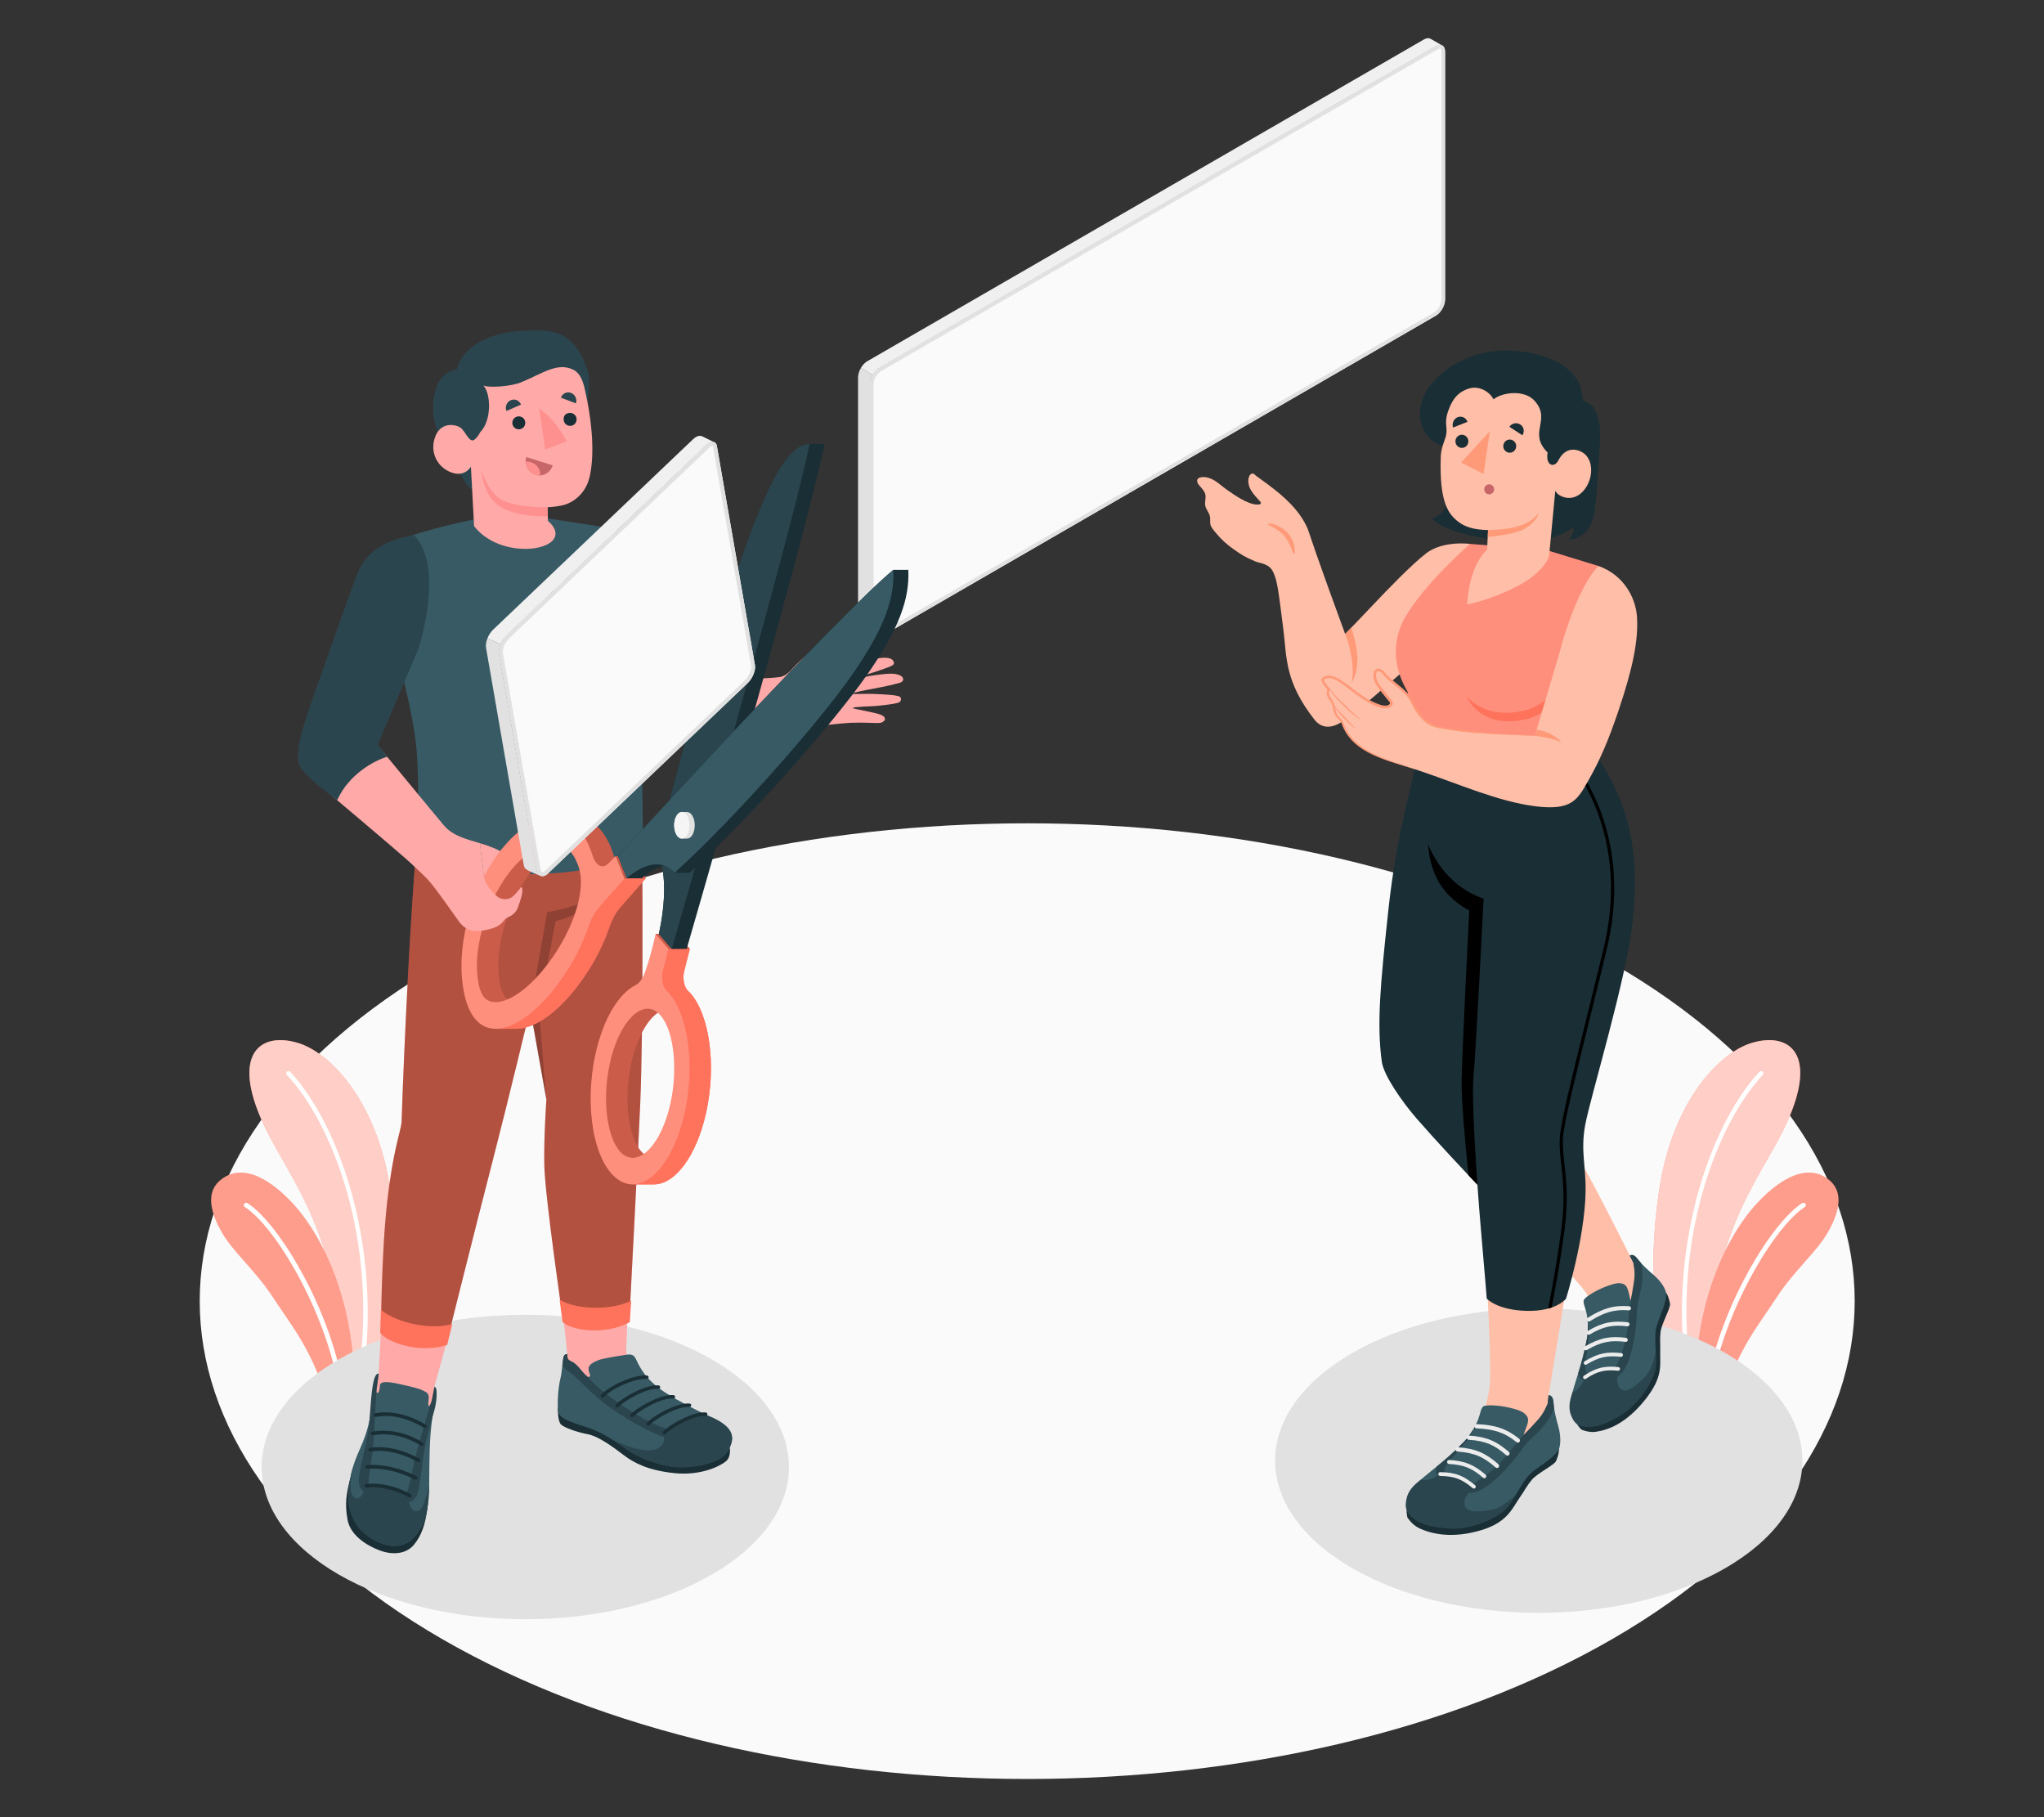 <?xml version="1.0" encoding="UTF-8"?>
<svg id="Layer_2" data-name="Layer 2" xmlns="http://www.w3.org/2000/svg" viewBox="0 0 540 480">
  <rect x="0" y="0" width="540" height="480" fill="#333333" stroke="none"/>
  <defs>
    <style>
      .cls-1 {
        fill: #ff9a79;
      }

      .cls-1, .cls-2, .cls-3, .cls-4, .cls-5, .cls-6, .cls-7, .cls-8, .cls-9, .cls-10, .cls-11, .cls-12, .cls-13, .cls-14, .cls-15, .cls-16, .cls-17, .cls-18, .cls-19, .cls-20, .cls-21, .cls-22 {
        stroke-width: 0px;
      }

      .cls-2 {
        fill: #ff735d;
      }

      .cls-3 {
        fill: #375a64;
      }

      .cls-4 {
        fill: #e1e1e1;
      }

      .cls-5 {
        fill: #ececec;
      }

      .cls-6 {
        fill: #ffbea7;
      }

      .cls-8 {
        fill: #2b454e;
      }

      .cls-9, .cls-22 {
        opacity: .3;
      }

      .cls-10 {
        fill: #c76668;
      }

      .cls-11 {
        fill: #f5f5f5;
      }

      .cls-12 {
        fill: #f0f0f0;
      }

      .cls-13 {
        fill: none;
      }

      .cls-14, .cls-21 {
        opacity: .2;
      }

      .cls-15 {
        fill: #1a2e35;
      }

      .cls-16 {
        fill: #ff9090;
      }

      .cls-17, .cls-19, .cls-21, .cls-22 {
        fill: #fff;
      }

      .cls-18 {
        fill: #fafafa;
      }

      .cls-19 {
        opacity: .65;
      }

      .cls-20 {
        fill: #ffaaa8;
      }
    </style>
  </defs>
  <g id="Layer_2-2" data-name="Layer 2">
    <g>
      <rect class="cls-13" width="540" height="480"/>
      <g>
        <path id="Floor" class="cls-18" d="m116.79,254.44c-85.37,49.29-85.37,129.21,0,178.5,85.38,49.29,223.8,49.29,309.17,0,85.37-49.29,85.37-129.21,0-178.5-85.38-49.29-223.8-49.29-309.17,0Z"/>
        <g id="Plants">
          <g>
            <path class="cls-2" d="m103.56,357.52l-13.86,8c.18-4.95.62-12.31-.07-17.26-4.19-30.3-15.99-40.29-21.6-55.04-5.91-15.53,1.3-20.53,10.66-17.74,8.35,2.49,20.44,14.85,24.24,37.46,2.53,15.05,2.08,31.38.63,44.58Z"/>
            <path class="cls-19" d="m103.56,357.52l-13.86,8c.18-4.95.62-12.31-.07-17.26-4.19-30.3-15.99-40.29-21.6-55.04-5.91-15.53,1.3-20.53,10.66-17.74,8.35,2.49,20.44,14.85,24.24,37.46,2.53,15.05,2.08,31.38.63,44.58Z"/>
            <path class="cls-17" d="m96.21,361.76l-1.39.8c4.96-35.33-7.12-65.97-19.04-78.62-.23-.24-.22-.63.02-.86.25-.23.63-.22.86.02,11.92,12.66,23.99,43.51,19.55,78.66Z"/>
          </g>
          <g>
            <path class="cls-2" d="m93.59,363.27l-7.8,4.51h0c-4.15-12.21-8.41-17.1-13.7-25.14-4.82-7.31-10.42-11.84-13.4-16.98-2.64-4.55-4.62-10.27-.7-13.72,6.24-5.51,14.37.32,19.97,6.62,4.84,5.45,14.56,19.93,15.63,44.72Z"/>
            <path class="cls-22" d="m93.59,363.27l-7.8,4.51h0c-4.15-12.21-8.41-17.1-13.7-25.14-4.82-7.31-10.42-11.84-13.4-16.98-2.64-4.55-4.62-10.27-.7-13.72,6.24-5.51,14.37.32,19.97,6.62,4.84,5.45,14.56,19.93,15.63,44.72Z"/>
            <path class="cls-17" d="m90.39,365.12l-1.14.66c-3.27-19.32-16.39-41.67-24.55-46.94-.29-.18-.37-.57-.18-.86.18-.29.57-.37.86-.18,8.44,5.47,21.53,27.72,25.01,47.33Z"/>
          </g>
        </g>
        <g id="Plants-2" data-name="Plants">
          <g>
            <path class="cls-2" d="m437.93,357.52l13.86,8c-.18-4.95-.62-12.31.07-17.26,4.19-30.3,15.99-40.29,21.6-55.04,5.91-15.53-1.3-20.53-10.66-17.74-8.35,2.49-20.44,14.85-24.24,37.46-2.53,15.05-2.08,31.38-.63,44.58Z"/>
            <path class="cls-19" d="m437.93,357.52l13.86,8c-.18-4.95-.62-12.31.07-17.26,4.19-30.3,15.99-40.29,21.6-55.04,5.91-15.53-1.3-20.53-10.66-17.74-8.35,2.49-20.44,14.85-24.24,37.46-2.53,15.05-2.08,31.38-.63,44.58Z"/>
            <path class="cls-17" d="m445.28,361.76l1.39.8c-4.96-35.33,7.12-65.97,19.04-78.62.23-.24.22-.63-.02-.86-.25-.23-.63-.22-.86.02-11.92,12.66-23.99,43.51-19.55,78.66Z"/>
          </g>
          <g>
            <path class="cls-2" d="m447.9,363.27l7.8,4.51h0c4.15-12.21,8.41-17.1,13.7-25.14,4.82-7.31,10.42-11.84,13.4-16.98,2.64-4.55,4.62-10.27.7-13.72-6.24-5.51-14.37.32-19.97,6.62-4.84,5.45-14.56,19.93-15.63,44.72Z"/>
            <path class="cls-22" d="m447.9,363.27l7.8,4.51h0c4.15-12.21,8.41-17.1,13.7-25.14,4.82-7.31,10.42-11.84,13.4-16.98,2.64-4.55,4.62-10.27.7-13.72-6.24-5.51-14.37.32-19.97,6.62-4.84,5.45-14.56,19.93-15.63,44.72Z"/>
            <path class="cls-17" d="m451.1,365.12l1.14.66c3.27-19.32,16.39-41.67,24.55-46.94.29-.18.37-.57.18-.86-.18-.29-.57-.37-.86-.18-8.44,5.47-21.53,27.72-25.01,47.33Z"/>
          </g>
        </g>
        <ellipse id="Shadow" class="cls-4" cx="138.78" cy="387.5" rx="69.65" ry="40.21"/>
        <ellipse id="Shadow-2" data-name="Shadow" class="cls-4" cx="406.52" cy="385.81" rx="69.65" ry="40.21"/>
        <g id="Character">
          <g id="Bottom">
            <g>
              <g>
                <path class="cls-6" d="m416.87,373.13c-.52-.95-.47-2.42-.26-3.44.35-1.66,1.22-3.15,1.95-4.68,2.89-6.05,3.7-13.12,2.26-19.69-.64-2.92-2.85-5.19-4.74-7.38-4.11-4.75-8.61-9.15-13.13-13.49l15.58-15.93c3.15,5.32,12.03,23.13,12.03,23.13,0,0,.97,1.91.97,1.91.32.41.5.9.78,1.32.37.53.96.99,1.41,1.45.93.95,1.87,1.91,2.8,2.86.82.84,1.67,1.72,2.02,2.85.65,2.11-.61,4.26-1.32,6.35-1.15,3.4-.84,7.1-1.01,10.69-.05.97-.13,1.95-.38,2.88-.47,1.75-1.51,3.29-2.66,4.67-2.62,3.15-5.93,5.7-9.61,7.41-1.21.56-2.6.71-3.92.53-.92-.13-2.26-.54-2.76-1.44Z"/>
                <g>
                  <path class="cls-15" d="m440.12,341.36c.62.96.85,1.89,1.08,2.99.22,1.09-2.26,5.32-2.5,7.48s-.02,2.85-.09,5.64c-.07,3.1.79,6.32-4.05,12.34-4.91,6.1-9.51,7.9-13.01,8.4-1.84.26-3.74-.58-3.74-.58,0,0-3.13-2.98-1.66-4.98,1.46-2,23.98-31.29,23.98-31.29Z"/>
                  <path class="cls-3" d="m418.4,343.47c-.18.75.31,1.65.71,3.27.36,1.52.6,4.43.14,6.93-2.19,11.82-6.23,16.34-3.43,21.56,1.02,1.9,4.8,2.92,12.8-1.76,4.08-2.39,8.51-8.97,8.77-12.68.26-3.71-.31-6.43.02-9.23.33-2.8,3.2-7.48,2.71-10.21-.41-1.84-2.35-3.81-3.11-4.46-1.53-1.3-3.2-2.84-4-3.88-.86-1.12-1.47-1.85-2.45-1.36l.97,1.91c.81,3.43.69,4.14.52,5.65-.22,2.01-.92,2.85-1.25,4.42-.64-2.27-.59-4.1-2.13-4.54-.84-.24-1.72-.3-4.6.82-2.88,1.13-5.51,2.88-5.67,3.55Z"/>
                  <path class="cls-8" d="m428.6,373.58c4.47-2.86,8.57-9.05,8.84-12.76.1-1.34.03-2.65-.02-3.78-.04.24-.13.59-.17.79-.1.45-.22.9-.35,1.34-.5,1.7-1.22,3.49-2.51,4.73-1.15,1.11-3.91,3.93-5.73,3.26-1.03-.38-1.49-1.76-1.41-3.08.03-.56.29-2,.29-2,0,0-2.88-.53-5.44,0-3.31.67-3.37,1.1-3.37,1.1-.13.65-.42,1.72-.85,2.37-.43.66-1.02,1.49-1.61,1.81-.33.18-.57.28-.8.34-.9,2.56-1.42,4.84.3,7.56,1.24,1.77,5.04,3.32,12.84-1.68Z"/>
                  <path class="cls-8" d="m419.48,349.78s0,0,.01.02c.23.48.2,1.17.21,1.69.05,2.58-.42,5.23-.82,7.78-.14.91-.21,2.1.12,2.96.14.36.43.72.48,1.1.06.41.02.54-.28.81-.37.32-.95.42-1.38.17-.32-.18-.45-.56-.61-.88-.1-.21-.2-.43-.28-.66.77-2.49,1.63-5.45,2.3-9.1.23-1.27.29-2.65.24-3.89Z"/>
                  <path class="cls-8" d="m433.85,338.38c.14-1.47,0-3.17-.3-4.73-.21-.23-.4-.45-.55-.64-.86-1.12-1.47-1.85-2.45-1.36l.97,1.91c.12.89.53,2.72.15,4.99-.38,2.27-.55,3.51-.88,5.08-.81,5.19-.45,7.19-1.73,11.87-1.28,4.69-3.36,7.33-2.84,7.84.52.51,1.97.53,3.63-2.96,1.66-3.49,2.53-10.16,2.58-13.47.05-3.31,1.1-5.19,1.41-8.52Z"/>
                  <g>
                    <path class="cls-5" d="m427.73,362.01c-.08.05-.17.07-.27.06-3.38-.3-5.31,0-8.5,2.14-.22.14-.51.08-.65-.14-.14-.22-.08-.52.14-.67,3.38-2.25,5.51-2.61,9.1-2.3.26.02.45.26.43.52-.01.17-.11.31-.24.38Z"/>
                    <path class="cls-5" d="m428.5,358.35c-.08.04-.17.06-.27.05-3.5-.37-5.62-.06-9.1,2.03-.26.15-.53.06-.66-.17-.14-.24-.06-.54.17-.68,3.66-2.2,5.97-2.56,9.69-2.17.27.03.46.27.43.54-.02.17-.12.32-.26.39Z"/>
                    <path class="cls-5" d="m429.73,354.4c-.09.04-.19.06-.29.05-3.86-.46-6.35-.1-10.21,2.15-.24.15-.58.06-.73-.2-.14-.26-.06-.59.2-.74,4.06-2.36,6.77-2.78,10.86-2.28.29.04.5.31.47.61-.02.19-.14.35-.3.43Z"/>
                    <path class="cls-5" d="m430.21,350.28c-.09.04-.19.06-.29.05-3.79-.42-6.19-.06-9.96,2.18-.24.14-.57.06-.71-.19-.15-.25-.06-.58.19-.73,3.96-2.35,6.59-2.77,10.6-2.32.29.03.49.3.46.59-.02.19-.13.34-.29.42Z"/>
                    <path class="cls-5" d="m430.61,346.06c-.08.05-.18.07-.29.06-3.8-.32-6.57.54-10.29,2.88-.24.15-.57.08-.72-.18-.15-.25-.08-.58.17-.74,3.91-2.46,6.9-3.38,10.93-3.04.29.03.5.28.48.58-.02.19-.13.35-.28.43Z"/>
                  </g>
                </g>
              </g>
              <g>
                <path class="cls-15" d="m374.53,198.68c-1.28,8.98-5.42,20.25-7.72,41.52-2.16,19.95-3.11,30.35-1.75,40.27.49,3.53,5.26,10.48,9.32,15.13,10.41,11.93,28.81,30.74,28.81,30.74,0,0,6.44-.39,11.14-6.05,5.87-7.06,3.89-12.31,3.89-12.31,0,0-2.13-4.17-8.8-16.93-8.32-15.93-15.19-18.36-15.19-18.36l9.98-67.48c-13.33,1.24-23.48-1.32-29.7-6.54Z"/>
                <path class="cls-7" d="m387.96,310.45c-.95-9.18-1.93-20.06-1.81-25.35.23-10.09,2.01-44.59,2.01-44.59-9.67-5.23-11.15-13.92-10.88-20.94,7.59-.07,15.08.88,22.64,1.16.66.02,1.32.11,1.97.23l-7.65,51.73s6.87,2.43,15.18,18.36c6.66,12.76,8.8,16.93,8.8,16.93,0,0,1.98,5.26-3.89,12.31-4.7,5.65-11.14,6.05-11.14,6.05,0,0-7.26-7.42-15.24-15.9Z"/>
              </g>
            </g>
            <g>
              <g>
                <path class="cls-6" d="m386.86,382.65s6.85-8.74,6.85-19.34-1.13-28.66-1.13-28.66l21.19,5.53-4.65,28.34-.25,2.24s1.21,12.38-8.26,12.74c-4.85.19-13.76-.85-13.76-.85Z"/>
                <g>
                  <path class="cls-15" d="m411.88,382.65c-.01,1.2-.34,2.15-.77,3.24-.43,1.08-5,3.27-6.43,5-1.43,1.73-1.64,2.46-3.3,4.85-1.83,2.65-3.14,6.33-9.9,8.4-7.74,2.37-13.43,1.08-16.75-.58-1.75-.87-2.92-2.74-2.92-2.74,0,0-1.02-4.45,1.4-5.32,2.41-.86,38.68-12.85,38.68-12.85Z"/>
                  <path class="cls-3" d="m391.82,371.53c-.59.54-.67,1.62-1.26,3.26-.55,1.53-2.01,4.21-3.84,6.1-8.64,8.96-14.74,10.47-15.28,16.67-.2,2.26,2.5,5.4,12.12,6.11,4.91.36,12.5-2.71,14.85-5.77,2.35-3.06,3.4-5.77,5.29-8,1.89-2.23,7.05-4.58,8.18-7.24.69-1.84.14-4.71-.15-5.73-.58-2.05-1.15-4.38-1.25-5.76-.11-1.49-.22-2.49-1.35-2.65l-.25,2.24c-1.25,3.46-1.76,4-2.77,5.22-1.34,1.61-2.43,1.92-3.61,3.09.74-2.36,1.83-3.91.74-5.21-.59-.71-1.32-1.29-4.47-2.03-3.14-.74-6.43-.78-6.95-.3Z"/>
                  <path class="cls-8" d="m383.5,403.82c4.92.2,12.65-2.87,14.99-5.93.85-1.11,1.48-2.21,2.09-3.22-.17.18-.44.42-.59.57-.35.33-.7.65-1.07.95-1.41,1.18-3.05,2.3-4.88,2.61-1.63.28-5.64,1.08-6.83-.59-.68-.95-.29-2.41.54-3.52.35-.47,1.39-1.56,1.39-1.56,0,0-2.2-2.18-4.72-3.25-3.26-1.39-3.55-1.06-3.55-1.06-.48.48-1.35,1.24-2.09,1.55-.75.31-1.74.68-2.44.61-.39-.04-.66-.1-.89-.18-2.24,1.68-3.99,3.36-4.05,6.75.06,2.27,2.27,5.87,12.12,6.27Z"/>
                  <path class="cls-8" d="m389.16,377.65s0,.01,0,.02c-.07.55-.49,1.14-.78,1.6-1.43,2.28-3.35,4.29-5.15,6.26-.65.71-1.38,1.7-1.58,2.64-.09.39-.04.88-.21,1.24-.18.39-.29.48-.71.54-.5.06-1.06-.2-1.3-.67-.18-.35-.07-.75-.02-1.13.03-.25.08-.49.13-.74,2.1-1.7,4.52-3.76,7.19-6.53.93-.96,1.76-2.13,2.43-3.24Z"/>
                  <path class="cls-8" d="m408.14,376.33c.96-1.2,1.8-2.75,2.44-4.28-.05-.32-.09-.63-.11-.88-.11-1.49-.22-2.49-1.35-2.65l-.25,2.24c-.4.85-1.1,2.68-2.72,4.42-1.62,1.75-2.48,2.72-3.66,3.89-3.66,4.02-4.49,5.97-8.28,9.28s-7.1,4.36-6.94,5.11c.16.75,1.41,1.63,4.84-.41,3.43-2.04,7.99-7.31,9.93-10.16,1.93-2.84,3.92-3.85,6.09-6.56Z"/>
                  <g>
                    <path class="cls-5" d="m389.34,393.19c-.1,0-.19-.04-.27-.11-2.76-2.27-4.61-3.16-8.6-3.21-.27-.01-.49-.23-.49-.51,0-.28.23-.5.5-.5,4.22.06,6.27,1.02,9.21,3.44.21.17.25.49.08.71-.11.14-.27.2-.43.19Z"/>
                    <path class="cls-5" d="m392.1,390.47c-.09-.01-.18-.05-.26-.12-2.83-2.41-4.85-3.41-9.06-3.66-.31-.03-.49-.26-.48-.55.02-.29.26-.5.53-.49,4.44.27,6.64,1.34,9.65,3.9.21.18.24.51.07.73-.12.14-.29.2-.45.18Z"/>
                    <path class="cls-5" d="m395.42,387.77c-.1-.01-.2-.06-.28-.13-3.09-2.71-5.45-3.88-10.09-4.22-.3-.02-.54-.3-.52-.61.02-.31.29-.55.6-.53,4.88.37,7.46,1.63,10.73,4.5.23.21.26.57.06.8-.13.15-.32.22-.5.19Z"/>
                    <path class="cls-5" d="m398.19,384.49c-.1-.01-.2-.06-.28-.13-3.04-2.63-5.34-3.75-9.89-4.05-.29-.02-.53-.29-.51-.59.02-.31.28-.54.58-.52,4.78.32,7.3,1.53,10.53,4.31.23.2.26.55.06.79-.12.15-.31.22-.49.19Z"/>
                    <path class="cls-5" d="m400.94,381.06c-.1-.01-.2-.05-.28-.12-3.11-2.54-6.01-3.46-10.58-3.64-.3-.01-.54-.27-.52-.58.01-.31.27-.55.57-.54,4.8.19,7.92,1.19,11.22,3.88.24.19.27.55.09.79-.12.15-.31.23-.49.21Z"/>
                  </g>
                </g>
              </g>
              <g>
                <path class="cls-15" d="m374.53,198.68s-1.69,11.6,1.92,22.18c3.14,9.19,9.17,14.36,15.51,16.52,0,0-2.11,41.26-2.67,47-.57,5.74.75,26.55,1.94,40.25,1.19,13.7,1.55,18.39,1.55,18.39,0,0,2.8,3.09,10.63,3.24,7.84.16,10.32-3.23,10.32-3.23,0,0,4.95-15.83,5.16-28.26.12-7.12-1.38-10.66-.08-17.72,1.3-7.06,10.87-38.49,12.49-53.39s.74-28.67-9.4-43.92c-10.91,7.44-37.46,6.24-47.38-1.07Z"/>
                <path class="cls-7" d="m415.89,202.72c5.49,7.93,13.41,24.28,7.79,47.69-1.6,6.66-3.19,13.08-4.73,19.3-3.61,14.55-6.46,26.05-6.84,30.44-.21,2.43.05,4.73.35,7.4.47,4.18,1.06,9.39,0,17.41-.99,7.5-2.41,15.37-3.45,20.7.33-.09.64-.18.93-.28,1.03-5.33,2.41-13,3.37-20.3,1.07-8.12.48-13.39,0-17.62-.29-2.62-.55-4.89-.35-7.22.38-4.32,3.22-15.78,6.82-30.3,1.54-6.22,3.14-12.64,4.73-19.3,5.66-23.59-2.23-40.12-7.81-48.24-.27.12-.54.23-.82.34Z"/>
              </g>
            </g>
          </g>
          <g id="Top">
            <g>
              <path class="cls-6" d="m376.73,146.2c-3.5,2.67-9.82,9.14-14.03,13.62-3.59,3.82-7.33,7.64-7.33,7.64-1.89-5.17-5.9-16.18-6.63-18.37-1.2-3.19-2.99-8.8-3.31-9.52-2.2-4.98-6.4-8.59-10.64-11.74-.73-.54-1.46-1.07-2.2-1.6-.36-.26-.73-.5-1.04-.8-.3-.28-.57-.51-1.02-.24-.32.19-.5.55-.61.91-.35,1.19.03,2.49.67,3.55.65,1.05,1.54,1.92,2.35,2.85.62.71-.44.81-.95.78-2.5-.15-5.75-2.45-7.78-3.86-1.33-.92-2.49-2.1-3.95-2.82-.9-.44-1.92-.7-2.91-.54-.67.11-1.25.45-1.03,1.28.14.52.54.91.89,1.31.72.83,1.36,1.58,1.29,2.75-.04.74-.23,1.48-.08,2.2.19.92.88,1.65,1.16,2.55.25.8.04,1.61.2,2.39.17.83,1.06,1.75,1.58,2.39,1.25,1.52,2.72,2.85,4.32,3.98,2.42,1.73,3.08,2.14,5.8,3.32,1.49.65,3.88.54,4.97,3.05,1.1,2.51,1.33,5.18,2.59,14.94.94,7.25.24,13.71,8.25,23.9,1.42,1.8,4.13,3.19,8.54-.42,3.38-2.77,4.81-3.76,6.56-5.21,2.4-1.99,17.6-15.28,17.6-15.28,7.33-9.66,8.48-16.84,8.34-25.54,0,0-7.04-.98-11.62,2.52Z"/>
              <path class="cls-1" d="m341.89,144.02c-.31-1.28-.98-2.5-1.86-3.41-.82-.84-1.83-1.53-2.92-1.94-.58-.22-1.29-.42-1.8-.36-.13.01-.36.06-.3.23.04.1.43.28.53.33.63.29,1.21.64,1.79,1.01.73.47,1.39,1.04,1.95,1.7,1.12,1.33,1.7,2.76,2.26,4.4.03.1.08.21.18.24.32.1.36-.37.36-.59,0-.54-.06-1.08-.19-1.61Z"/>
              <path class="cls-1" d="m355.37,167.46c1.97,4.88,2.33,10.32,1.74,12.93,2.7-4.8,1.16-10.43-.08-14.63l-1.66,1.71Z"/>
            </g>
            <g>
              <path class="cls-2" d="m428.3,177.55s-4.61-1.61-6.91-11.09c-1.04-4.3-.22-10.17.84-16.97l-13.01-3.98s-4.22-.66-13.44-1.25l-7.43-.58s-11.8,10.3-17.01,19.17c-2.11,3.59-4.78,10.91.55,19.88.29,6.52,1.48,17.08,1.48,17.08,0,0,5.05,7.87,21.91,7.8,24.18-.1,26.75-7.98,26.75-7.98-.34-6.99,4.52-15.11,6.26-22.08Z"/>
              <path class="cls-21" d="m428.3,177.55s-4.61-1.61-6.91-11.09c-1.04-4.3-.22-10.17.84-16.97l-13.01-3.98s-4.22-.66-13.44-1.25l-7.43-.58s-11.8,10.3-17.01,19.17c-2.11,3.59-4.78,10.91.55,19.88.29,6.52,1.48,17.08,1.48,17.08,0,0,5.05,7.87,21.91,7.8,24.18-.1,26.75-7.98,26.75-7.98-.34-6.99,4.52-15.11,6.26-22.08Z"/>
              <path class="cls-2" d="m387.42,183.88s4.13,5.51,13.34,4.18c9.21-1.33,11.18-8.31,11.18-8.31,0,0,.33,9.05-10.68,10.6-10.84,1.52-13.84-6.47-13.84-6.47Z"/>
            </g>
            <g id="Head">
              <path class="cls-15" d="m418.03,105.81c.46.08-.49-3.76-.58-3.97-.87-2.04-2.4-3.77-4.18-5.06-2.18-1.57-4.75-2.54-7.36-3.2-4.96-1.24-10.23-1.39-15.16-.06-6.99,1.89-15.89,8.01-15.61,16.15.12,3.51,2.37,7.02,5.73,8.06.39.12.82.24,1.03.58.15.25.16.56.15.85-.04,3.53.57,6.98.57,10.53,0,3.12-.91,6.32-4.36,7.24,2.09,2.05,4.95,3.09,7.77,3.87,3.68,1.03,7.45,1.73,11.25,2.09,6.38.61,13.27.13,18.45-3.65.05,1.32-.48,2.65-1.44,3.56.34-.33,1.74-.43,2.25-.66.83-.38,1.6-.9,2.27-1.53,1.42-1.34,1.93-2.84,2.3-4.72.38-1.94.52-3.91.66-5.88.3-4.2.64-8.39.89-12.59.19-3.21.19-7.11-1.76-9.84-.58-.82-1.88-1.56-2.88-1.78Z"/>
              <path class="cls-6" d="m417.43,119.16c-2.37-.96-4.4-.1-5.71,2.42-1.14,2.19-3.47,1.37-2.86-2.05-5.27-5.26,1.01-8.46-3.32-13.53-2.7-3.17-8.59-2.43-10.97-.52-1-1.99-3.85-3.75-6.61-2.82-2.49.84-4.08,2.31-5.32,5.77-1.29,3.6-.03,4.3-.67,6.85-.25.99-1.26,2.92-1.34,5.45-.39,11.98,2.01,15.04,4.58,17.05,1.77,1.38,4.04,2.14,7.92,2.24l-.27,5.22s-4.66,3.59-5.24,14.4c0,0,5.52-.89,12.96-4.66,7.63-3.86,8.67-8.14,8.67-8.14l1.64-17.23h0c.53,1.37,3.83,3.06,6.62.82,3.53-2.84,4.1-9.55-.08-11.25Z"/>
              <g>
                <path class="cls-15" d="m383.88,112.93l3.81-1.5c-.37-1.09-1.52-1.64-2.58-1.23-1.05.41-1.6,1.64-1.23,2.73Z"/>
                <path class="cls-15" d="m398.75,112.73l3.44,2.24c.65-.95.41-2.22-.54-2.84-.95-.62-2.24-.35-2.89.6Z"/>
                <polygon class="cls-1" points="393.61 113.9 391.94 125.2 386 122.17 393.61 113.9"/>
                <path class="cls-15" d="m397.15,117.76c-.05.96.68,1.77,1.62,1.82.94.05,1.74-.69,1.79-1.65.05-.96-.68-1.77-1.62-1.82-.94-.05-1.74.69-1.79,1.65Z"/>
                <path class="cls-10" d="m392.12,129.19c-.04.73.52,1.35,1.24,1.39.72.04,1.33-.53,1.37-1.26.04-.73-.52-1.35-1.24-1.39-.72-.04-1.33.53-1.37,1.26Z"/>
                <path class="cls-15" d="m384.51,116.49c-.05.96.68,1.77,1.62,1.82.94.05,1.74-.69,1.79-1.65s-.68-1.77-1.62-1.82c-.94-.05-1.74.69-1.79,1.65Z"/>
              </g>
              <path class="cls-1" d="m393.12,140.01c3.79-.17,10.22-.28,13.4-4.54,0,0-.44,2.56-4.33,4.5-2.73,1.36-9.15,1.85-9.15,1.85l.08-1.81Z"/>
            </g>
            <g>
              <path class="cls-6" d="m363.92,180.75c-.57-.97-1.02-2.18-.58-3.22.55-1.32,1.88-.21,2.41.51,1.3,1.77,5.41,4.19,6.84,6.53,1.43,2.34,1.94,4.83,5.5,6.85,3.78,2.14,27.4,2.94,27.4,2.94l6.59-22.21s3.92-15.84,10.17-22.66c6.56,2.27,9.92,8.26,10.23,13.56.35,6-1,13.1-4.85,24.54-2.82,8.34-5.03,13.34-7.94,18.46-2.91,5.13-4.29,8.17-14.16,6.91-9.87-1.26-19.95-5.84-30.85-9.48-5.24-1.75-8.59-2.5-12.78-4.75-2.08-1.12-3.21-1.95-4.39-3.11-1.18-1.16-2.18-2.54-2.68-4.13-.09-.3-.14-.59-.32-.85-.17-.25-.37-.47-.57-.7-.38-.42-.79-.83-1.04-1.35-.27-.55-.33-1.17-.48-1.75-.07-.27-.1-.55-.2-.81-.11-.27-.25-.52-.4-.77-.39-.63-.87-1.27-1.02-2.01-.14-.69.33-1.1.33-1.1,0,0-.64-.74-.84-1-.29-.37-.53-.77-.73-1.19-.08-.17-.15-.36-.07-.53.05-.1.13-.17.22-.23,1.43-.95,2.98-.15,4.25.65,3.33,2.08,4.98,4.1,8.54,5.81.27.13.54.25.82.37,1.03.43,2.54,1.03,3.65.52.22-.1.45-.27.57-.49.3-.58-.48-1.3-.83-1.69-.82-.91-1.59-1.88-2.29-2.89-.16-.22-.32-.47-.47-.74Z"/>
              <path class="cls-1" d="m384.89,192.68c-6.51-.75-9-1.71-11.87-7.98-1.64-2.73-4.44-4.15-6.57-6.35-.65-.7-1.1-1.51-2.13-1.75-1.9-.15-1.64,2.66-1.02,3.72.68,1.45,2.16,3.03,3.12,4.3.34.42.85.79.79,1.26-.52.73-1.64.55-2.52.3-3.29-1.02-5.96-3.25-8.7-5.33-1.48-.99-2.87-2.22-4.74-2.39-.92-.07-2.71.54-1.95,1.74.28.66.92,1.39,1.42,1.97-.87,1.32.72,2.78,1.23,3.98.2.63.3,1.41.52,2.09.33,1.14,1.31,1.77,1.9,2.66,2.81,8.5,12.95,10.08,20.3,12.58-7.12-2.63-17.29-4.5-19.86-12.81-.55-.92-1.55-1.58-1.83-2.6-.2-.71-.28-1.39-.5-2.14-.4-.97-1.22-1.8-1.4-2.83-.04-.26.08-.56.24-.71l.22-.22c-.13-.17-.87-1.02-1.02-1.22-.28-.37-.7-1-.76-1.39.29-.28.99-.52,1.46-.46,1.61.15,3.05,1.38,4.38,2.28,2.75,2.11,5.51,4.41,8.89,5.47,1.01.32,2.73.55,3.39-.71.32-.86-.5-1.54-.93-2.04l-1.61-2.01c-.96-1.19-2.19-2.79-1.71-4.36.14-.37.3-.52.57-.47.73.15,1.26,1.01,1.76,1.54,2.07,2.14,4.97,3.64,6.51,6.2,1.47,3.08,3.6,6.54,7.23,7.24,8.47,1.73,17.17,1.75,25.77,2.1-6.88-.36-13.76-.84-20.59-1.69Z"/>
              <path class="cls-1" d="m405.48,194.37c4.36.42,7.08,1.71,7.08,1.71,0,0-2.43-2.86-6.61-3.3l-.47,1.59Z"/>
              <path class="cls-1" d="m349.58,179.87c.62.77,2.88,3.98,3.56,4.69.68.71,1.39,1.38,2.08,2.08.35.34.68.71,1.05,1.04.37.33.74.65,1.13.95.77.61,1.57,1.18,2.4,1.71l-1.11-.97c-.37-.32-.74-.64-1.11-.96-.36-.33-.73-.65-1.08-.99-.35-.33-.68-.7-1.03-1.05-.7-.69-1.41-1.37-2.14-2.02l-3.76-4.48Z"/>
              <path class="cls-1" d="m352.14,185.98c.35.68.81,1.29,1.28,1.89.47.59.98,1.16,1.5,1.71.52.55,1.06,1.08,1.61,1.59.56.51,1.13,1,1.75,1.44-.53-.54-1.04-1.1-1.56-1.64l-1.55-1.64-1.55-1.65c-.51-.56-1.02-1.1-1.49-1.7Z"/>
            </g>
          </g>
        </g>
        <g id="Possible">
          <g id="Artboard">
            <g id="Window">
              <g id="Window-2" data-name="Window">
                <g id="Outline">
                  <path class="cls-18" d="m380.42,11.86c-.33,0-.7.11-1.1.34l-147.04,84.99c-1.36.78-2.46,2.69-2.46,4.26v64.92c0,1.24.69,2.29,1.65,2.29.25,0,.53-.07.81-.24l147.03-85.03c1.36-.78,2.46-2.69,2.46-4.25V13.62c0-1.11-.55-1.76-1.36-1.76h0Z"/>
                  <path class="cls-4" d="m380.42,12.83c.34,0,.39.49.39.79v65.51c0,1.21-.92,2.81-1.98,3.42l-147.03,85.03c-.12.07-.24.11-.33.11-.32,0-.68-.57-.68-1.32v-64.92c0-1.21.92-2.81,1.98-3.42L379.81,13.04c.31-.18.52-.21.61-.21m0-.97c-.33,0-.7.11-1.1.34l-147.04,84.99c-1.36.78-2.46,2.69-2.46,4.26v64.92c0,1.24.69,2.29,1.65,2.29.25,0,.53-.07.81-.24l147.03-85.03c1.36-.78,2.46-2.69,2.46-4.25V13.62c0-1.11-.55-1.76-1.36-1.76h0Z"/>
                </g>
                <g id="Up_Bar" data-name="Up Bar">
                  <g>
                    <path class="cls-12" d="m380.96,11.97c-.43-.2-1.01-.13-1.63.23l-147.03,84.99c-.25.15-.5.33-.73.55-.08.07-.15.14-.23.23-.07.07-.14.16-.21.24-.07.09-.14.17-.21.26-.13.18-.26.35-.36.55l-3.13-1.81h0c.11-.19.23-.38.36-.55.39-.52.85-.96,1.35-1.25L376.19,10.42c.7-.41,1.33-.42,1.79-.15.3.18,1.37.79,2.17,1.24.14.08.28.16.4.23,0,0,0,0,0,0,.12.07.23.13.31.18.04.02.07.04.1.06Z"/>
                    <path class="cls-4" d="m229.83,166.36v-64.91c0-.79.27-1.67.73-2.44l-3.13-1.81c-.45.79-.74,1.67-.74,2.45v64.93c0,.95.41,1.8,1.03,2.13.27.14,2.18,1.23,3.02,1.71-.56-.4-.86-1.09-.9-2.06Z"/>
                  </g>
                </g>
              </g>
            </g>
          </g>
        </g>
        <g id="Chartacter">
          <g id="Bottom-2" data-name="Bottom">
            <g>
              <path class="cls-20" d="m149.87,357.66l-1.66-15.49,17.73,1.17s-.27,8.41-.52,13.16c-.15,2.81,3.64,8.03,3.64,8.03,0,0-8.33,4.46-12.79,2.9-4.46-1.56-6.82-7.11-6.76-8.32.06-1.21.36-1.46.36-1.46Z"/>
              <path class="cls-15" d="m192.56,381.85c.28,0,.75,2.87-.75,4.12-1.73,1.44-6.84,3.86-13.66,3.15-6.81-.71-10.53-2.61-13.29-4.7-2.76-2.08-6.62-5.03-9.71-5.61-2.87-.54-5.99-1.7-6.92-2.51-.93-.81-.86-4.49-.86-4.49l45.18,10.03Z"/>
              <path class="cls-3" d="m149.86,357.64s-.85.02-1.02.88c-.19,1.02-.37,3.96-.79,5.63-.59,2.32-.93,7.06-.52,8.94.41,1.88,5.09,3.11,8.08,4.12,3.06,1.03,6.61,3.21,9.74,5.53,3.24,2.41,10,4.86,14.43,4.76,5.24-.13,11.12-1.82,12.44-4.11,1.63-2.84,2.8-6.14-5.04-9.37-1.48-.61-6.7-3.39-8.48-4.4-4.81-2.73-8.21-5.25-10.48-10.18-.27-.58-.55-1.22-1.14-1.5-.46-.22-1.01-.18-1.51-.1-1.29.19-6.45.95-7.62,1.49-1.04.48-2.51,1.05-2.47,2.3.02.43.16.86.31,1.27.1.25.18.59-.06.75-.22.15-.53-.01-.73-.18-.83-.67-1.44-1.53-2.13-2.32-.37-.42-.78-.82-1.25-1.15-.43-.3-.97-.44-1.34-.78-.48-.43-.38-.98-.41-1.57Z"/>
              <path class="cls-8" d="m165.35,382.74c-1.37-1.02-2.83-2.01-4.29-2.89h0s9.23,5.04,12.89,2.61c2.36-1.56,1.19-3.39,1.13-3.98-.07-.59,8.27-4.9,10.58-5.2h0c.65.32,1.19.58,1.54.72,7.83,3.24,6.66,6.53,5.04,9.37-1.32,2.3-5.57,4.15-12.34,4.26-4.43.08-11.29-2.49-14.53-4.9Z"/>
              <path class="cls-8" d="m174.41,376.77c4.87,1.73,2.82,2.61,1.46,2.81s-9.56-4.1-14.59-7.69c-5.24-3.74-8.57-7.88-10.52-9.25-.73-.51-1.51-1.14-2.2-1.73.11-1,.2-1.91.29-2.38.16-.85,1.02-.88,1.02-.88.03.59-.07,1.13.41,1.57.38.34.92.49,1.34.78.47.33.88.73,1.25,1.15.7.79,1.31,1.65,2.13,2.32,4.3,4.94,14.54,11.59,19.4,13.31Z"/>
              <g>
                <path class="cls-15" d="m175.52,378.92c-.11,0-.21-.03-.3-.1-.21-.15-.24-.43-.08-.63,1.34-1.59,7.75-5.41,11.31-5.1.26.02.46.24.43.49-.02.25-.23.42-.52.41-3.33-.28-9.41,3.51-10.47,4.77-.09.11-.23.17-.37.17Z"/>
                <path class="cls-15" d="m171.26,376.57c-.11,0-.21-.03-.3-.1-.21-.15-.24-.43-.08-.63,1.34-1.59,7.75-5.4,11.31-5.1.26.02.46.24.43.49-.02.25-.25.43-.52.41-3.33-.27-9.41,3.51-10.47,4.76-.09.11-.23.17-.37.17Z"/>
                <path class="cls-15" d="m167,374.34c-.11,0-.21-.03-.3-.1-.21-.15-.24-.43-.08-.63,1.34-1.59,7.75-5.41,11.31-5.1.26.02.46.24.43.49-.02.25-.25.43-.52.41-3.33-.28-9.41,3.51-10.47,4.76-.09.11-.23.17-.37.17Z"/>
                <path class="cls-15" d="m163.05,371.78c-.11,0-.21-.03-.3-.1-.21-.15-.24-.43-.08-.63,1.34-1.59,7.76-5.41,11.31-5.1.26.02.46.24.43.49-.02.25-.25.43-.52.41-3.32-.27-9.41,3.51-10.47,4.76-.09.11-.23.17-.37.17Z"/>
                <path class="cls-15" d="m159.18,369.21c-.1,0-.21-.03-.3-.09-.21-.15-.25-.43-.09-.63,1.84-2.25,8.56-5.46,12.13-5.16.26.02.46.24.43.49-.02.25-.25.42-.52.41-3.21-.27-9.65,2.82-11.28,4.81-.09.11-.23.17-.37.18Z"/>
              </g>
            </g>
            <g>
              <path class="cls-20" d="m114.81,366.11l4.05-14.67-18.04-2.79-.81,14.2s-1.92,5.07-.82,6.94c1.1,1.87,13.1,3.98,14.21,2.76,1.12-1.22,1.41-6.44,1.41-6.44Z"/>
              <path class="cls-15" d="m112.96,398.1c-.59,4.55-1.58,7.48-3.59,9.92-2,2.44-5.52,2.81-8.97,1.55s-7.81-3.98-8.57-8.08c-.76-4.09-.38-6.78.68-10.92l20.44,7.54Z"/>
              <path class="cls-3" d="m100.01,362.84c-1.45-.1-1.16,6.15-2.38,12.2-1.31,6.49-3.7,8.92-4.84,14.23-1.3,6.07-1.11,8.88,1.1,12.96,2.21,4.08,10.63,8.93,15.23,4.15,3.75-3.9,4.2-8.72,4.27-14.95.07-6.44.07-10.97.67-15.78.57-4.6,1.97-8.68.75-9.36-.14.67-.29,1.52-.43,2.17-.11.5-.41,2.99-1.22,2.91-.04-.6.01-1.15.09-1.75.07-.52.06-1.1-.3-1.55-.36-.46-1.74-1.04-2.32-1.22-1.4-.44-3.92-1.01-5.35-1.32-.71-.16-1.43-.28-2.16-.38-.59-.07-1.28-.12-1.84-.02-.35.07-.68.24-.82.52-.11.21-.11.46-.12.7-.03.43-.11.85-.26,1.25-.06.18-.22.38-.42.31-.17-.06-.22-.25-.21-.41.04-.75.18-1.28.28-2.14.04-.4.15-.94.18-1.34.03-.4.06-.79.12-1.18Z"/>
              <path class="cls-8" d="m93.22,387.55c-.2.87-1.42,6.67.33,7.98,1.89,1.42,3.26-3.08,3.26-3.08,0,0,4.69-.62,11.23,2.9-.4.91.43,4.22,2.31,3.8,1.87-.41,3.02-7.1,3.03-7.19-.09,5.97-.62,10.63-4.26,14.41-4.6,4.78-13.03-.07-15.23-4.15-2.21-4.08-2.4-6.89-1.1-12.96.13-.61.28-1.17.44-1.72Z"/>
              <path class="cls-8" d="m97.31,392.93c-.17,2.23-2.61,1.14-2.52-2.04.09-3.18,2.51-10.41,2.83-15.85.52-7.46.93-12.3,2.38-12.2-.01.08-.01.15-.02.23l-.39,3.11c-.07.45-.14.85-.17,1.33-.32,4.56-.5,13.43-1.21,17.54-.71,4.11-.74,5.65-.91,7.88Z"/>
              <path class="cls-8" d="m107.26,395.19c.61-2.13,1.1-3.56,1.87-7.66.76-4.07,3.31-12.2,4.58-16.58.4-.72.58-2.12.66-2.48.13-.61.27-1.39.4-2.03.01-.04.03-.09.04-.13.88.51.53,4.04.03,5.87-.5,1.82-1.1,3.78-1.72,6.4-1.57,5.16-1.82,12.93-2.83,15.89-1.01,2.97-3.64,2.87-3.03.73Z"/>
              <g>
                <path class="cls-15" d="m108.17,395.56c-.07-.01-.13-.04-.19-.08-.05-.03-5.14-3.12-11.06-2.54-.29.03-.57-.16-.63-.43-.06-.26.13-.5.42-.53,6.33-.62,11.6,2.58,11.82,2.72.25.16.34.46.18.67-.11.16-.33.23-.54.18Z"/>
                <path class="cls-15" d="m109.68,390.86c-.06-.01-.12-.04-.18-.07-.06-.03-5.79-3.29-12.38-2.84-.29.02-.57-.18-.62-.44-.05-.26.15-.5.44-.52,6.97-.47,12.83,2.86,13.08,3,.26.15.35.45.21.67-.11.17-.34.24-.55.19Z"/>
                <path class="cls-15" d="m97.76,383.39c-.2-.05-.38-.19-.43-.38-.08-.26.09-.51.37-.56,6.59-1.06,12.81,2.73,13.07,2.89.25.16.34.46.18.67-.15.21-.49.25-.73.1-.06-.04-6.09-3.71-12.23-2.72-.08.01-.15,0-.23,0Z"/>
                <path class="cls-15" d="m98.41,379.09c-.2-.04-.37-.19-.43-.37-.08-.26.08-.51.36-.56,7.26-1.29,13.09,2.72,13.33,2.89.24.17.31.47.14.68-.17.2-.51.23-.75.06-.05-.04-5.66-3.89-12.42-2.69-.08.01-.16.01-.24,0Z"/>
                <path class="cls-15" d="m99.16,374.26c-.19-.04-.37-.18-.43-.37-.09-.26.07-.51.35-.57,6.81-1.31,13.16,2.86,13.42,3.04.25.16.32.47.16.67-.16.21-.49.25-.74.07-.06-.04-6.19-4.06-12.52-2.85-.08.02-.16.01-.24,0Z"/>
              </g>
            </g>
            <g>
              <path class="cls-2" d="m111.05,211.16c-3.4,35.98-4.96,85.29-4.96,85.29-.3,2.73-2.26,7.39-3.78,20.86-1.61,14.21-1.65,34.32-1.65,34.32,0,0,9.46,5.49,17.37,2.94,0,0,7.86-31.48,12.19-48.19,4.09-15.81,9.86-39.91,9.86-39.91l4.27,23.96s-.72,10.26-.55,17.45c.2,8.36,4.88,40.43,4.88,40.43,0,0,9.32,6.27,17.6,0,0,0,2.46-46.87,2.87-56.92.79-19.71.65-57.98.39-83.45l-58.48,3.21Z"/>
              <path class="cls-9" d="m111.05,211.16c-3.4,35.98-4.96,85.29-4.96,85.29-.3,2.73-2.26,7.39-3.78,20.86-1.61,14.21-1.65,34.32-1.65,34.32,0,0,9.46,5.49,17.37,2.94,0,0,7.86-31.48,12.19-48.19,4.09-15.81,9.86-39.91,9.86-39.91l4.27,23.96s-.72,10.26-.55,17.45c.2,8.36,4.88,40.43,4.88,40.43,0,0,9.32,6.27,17.6,0,0,0,2.46-46.87,2.87-56.92.79-19.71.65-57.98.39-83.45l-58.48,3.21Z"/>
              <path class="cls-14" d="m140.07,266.48l4.49-25.56s9.55-1.25,14.51-5.66c0,0-3.25,5.89-12.28,8.06l-4.43,23.26,1.97,23.87-4.27-23.96Z"/>
            </g>
            <path class="cls-2" d="m100.43,352.03c1.93,2.71,10.64,5.55,17.72,3.22l1.32-5.52c-5.35,1.63-14.55-.16-18.83-3.73l-.2,6.03Z"/>
            <path class="cls-2" d="m148.61,349.17c2.36,2.33,11.19,3.61,17.78.07l.36-5.67c-4.99,2.55-14.09,2.54-18.91-.22l.77,5.82Z"/>
          </g>
          <g id="Top-2" data-name="Top">
            <g id="Arm">
              <g>
                <path class="cls-20" d="m237.75,178.39c-1.39-.62-3.03-.53-6.55-.05-3.82.52-6.36,1.52-6.43,1.26-.07-.26,2.47-.83,6.07-2.02,3.6-1.2,5.3-1.73,5.33-2.34.04-1.06-1.1-1.78-3.77-1.4-2.04.29-4.05.81-6.05,1.29-1.15.27-2.3.55-3.45.83-.99.24-2.09.61-3.11.6-.35,0-.71-.14-.91-.42-.37-.53,0-1.26.41-1.76,1.1-1.33,2.5-2.37,3.5-3.78.45-.63.91-1.42.86-2.22-.05-.77-.54-1.75-1.45-1.45-.39.13-.7.42-1,.7-1.13,1.05-2.39,1.96-3.74,2.71-.64.35-1.29.67-1.92,1.03-1.94,1.11-3.6,2.63-5.18,4.2-1.26,1.25-2.48,3.02-4.39,3.27-.73.1-1.46.16-2.2.21-1.96.15-3.93.22-5.9.29-3.77.12-7.55.17-11.32.19-.59,0-1.17,0-1.76,0,0-.01,0-.02,0-.04l-18.84,2.87s.94,2.66,1.27,3.83c2.12,7.45,3.51,10.74,8.95,10.42,2.27-.13,8.54-.88,14.61-1.95,7.36-1.29,14.02-3.06,17.23-3.42,3.21-.35,3.51.48,10.24.23,1.37-.05,4.25-.45,6.59-.55,3.23-.14,6.43.11,7.35.06,1.59-.08,2.35-1.39.58-2.15-1.58-.68-7.49-1.59-7.47-1.8.03-.21,1.6-.32,2.8-.39,1.76-.1,2.64-.05,4.95-.33,2.14-.26,3.83-.47,4.48-.79.6-.3.82-1.38-.17-1.64-1.23-.33-2.9-.42-6.08-.56-3.48-.15-6.28.18-6.22-.16,0,0,1.1-.41,4.64-1.06,5.1-.93,6.64-1.39,7.98-1.73,1.08-.27,1.38-1.4.08-1.98Z"/>
                <path class="cls-16" d="m217.84,178.9s-.06,0-.06.03c-.15.88-.52,1.63-.93,2.42-.4.75-.88,1.43-1.49,2.02-.52.51-1.14,1.02-1.79,1.37-.33.18-.68.32-1.03.47-.57.24-1.24.33-1.78.64-.08.05-.14.23-.02.26.45.1.93-.01,1.38-.11.51-.11.99-.26,1.47-.47.94-.4,1.8-.89,2.53-1.61,1.33-1.32,2.05-3.13,1.73-5Z"/>
              </g>
              <path class="cls-8" d="m183.76,179.39s-10.05-23.25-12.61-28.65c-2.56-5.39-4.79-10.13-12.29-11.63l-5.78,19.25s8.43,20.52,13.91,31.65c4.04,8.21,7.03,7.34,16.24,5.81-1.22-4.61-1.99-11.47,1.56-16.35l-1.03-.09Z"/>
            </g>
            <path id="Chest" class="cls-3" d="m127.43,136.75c-3.63.75-8.23,1.69-12.85,2.97-4.65,1.29-7.69,2.11-11.87,4.42,0,0,.07,17.6,3.51,33.58.79,3.68,3.46,13.83,3.93,21.62.63,10.51.27,15.21-.65,24.29,0,0,12,8.9,37.63,6.97,20.13-1.52,22.74-8.92,22.74-8.92,0,0-.37-33.55-.89-48.39-.69-19.49-5.78-30.77-10.13-34.17l-14.02-2.17-17.41-.19Z"/>
            <g id="Arm_with_Scissors" data-name="Arm with Scissors">
              <path class="cls-20" d="m140.07,228.54c-.66-.24-4.2-1.35-6.56-2.91-2.12-1.41-4.45-2.21-6.72-2.9l1.08,8.86c.23-.89,1.82-.95,6.64.05,4.82,1,6.95-2.59,5.56-3.1Z"/>
              <g>
                <g>
                  <g>
                    <path class="cls-2" d="m173.21,246.7c-.68,3.22-1.72,7.17-2.9,10.38-.58,1.56-1.47,2.68-2.5,3.21-4.36,2.24-8.4,8.78-10.45,17.95-3.16,14.09-.45,29.05,6.04,33.41,1.22.82,2.49,1.21,3.76,1.2.95,0,4.69,0,5.63,0,5.51-.01,11.15-7.35,13.72-18.79,2.84-12.69.93-26.08-4.22-31.81-.11-.12-.26-.26-.43-.42-1.14-1.01-1.63-3.4-1.08-5.41l1.46-5.76-3.4-3.96h-5.64Zm-3.13,58.1c-4.01-3.34-5.53-14.08-3.31-24.02.76-3.4,1.91-6.48,3.3-8.9,1.16-2,2.43-3.47,3.73-4.37,4.01,3.34,5.53,14.08,3.31,24.02-.76,3.4-1.91,6.48-3.3,8.9-1.16,2-2.43,3.47-3.73,4.37Z"/>
                    <path class="cls-21" d="m170.32,257.07c-.58,1.56-1.47,2.68-2.5,3.21-4.36,2.24-8.4,8.78-10.45,17.95-3.16,14.09-.45,29.05,6.04,33.41,6.49,4.37,14.32-3.51,17.48-17.6,2.84-12.69.93-26.08-4.22-31.81-.11-.12-.26-.26-.43-.42-1.14-1.01-1.63-3.4-1.08-5.41l1.46-5.76-3.4-3.96c-.68,3.22-1.72,7.17-2.9,10.38Zm3.06,10.1c4.33,2.91,6.04,14.06,3.73,24.35-.76,3.4-1.91,6.48-3.3,8.9-2.75,4.76-6.17,6.56-8.94,4.69-4.33-2.91-6.04-14.06-3.73-24.35.76-3.4,1.91-6.48,3.3-8.9,2.75-4.76,6.17-6.56,8.94-4.7Z"/>
                    <path class="cls-2" d="m176.62,250.66l-1.47,5.75c-.54,2.02-.06,4.4,1.09,5.42.17.15.32.3.43.41,5.15,5.73,7.05,19.13,4.21,31.81-2.54,11.34-8.1,18.65-13.57,18.8h5.48c5.51,0,11.15-7.35,13.73-18.8,2.84-12.68.93-26.08-4.22-31.81-.11-.12-.26-.26-.43-.41-1.15-1.02-1.63-3.4-1.08-5.42l1.46-5.75-3.41-3.97h-5.64l3.41,3.97Z"/>
                    <path class="cls-14" d="m166.77,280.77c.77-3.41,1.91-6.49,3.31-8.91,1.16-2,2.43-3.47,3.72-4.37-.13-.12-.28-.23-.42-.32-2.77-1.86-6.19-.06-8.93,4.69-1.4,2.42-2.55,5.5-3.31,8.91-2.3,10.28-.6,21.43,3.73,24.35,1.6,1.07,3.42.91,5.21-.33-4.01-3.34-5.53-14.08-3.3-24.01Z"/>
                    <polygon class="cls-14" points="176.62 250.66 182.25 250.66 178.85 246.7 173.21 246.7 176.62 250.66"/>
                  </g>
                  <g>
                    <path class="cls-15" d="m217.85,117.25c-1.45.03-3.95,0-3.95,0-4.41.08-8.74,5.71-15,21.89-6.26,16.19-18.48,56.4-25.26,85.59,2.36,5.25,2.32,13.28.42,21.96l3.4,3.96h3.95s30.49-105.11,36.44-133.41Z"/>
                    <path class="cls-8" d="m174.06,246.7c1.9-8.68,1.95-16.71-.42-21.96,6.78-29.19,19-69.4,25.26-85.59,6.26-16.19,10.59-21.81,15-21.89-5.95,28.3-36.44,133.41-36.44,133.41l-3.4-3.96Z"/>
                  </g>
                </g>
                <g>
                  <g>
                    <path class="cls-2" d="m146.04,215.73c-3.05,0-6.53,1.59-10.25,5.06-9.53,8.88-14.75,25.45-13.75,37.39.8,9.5,4.28,13.54,8.87,13.56.97,0,4.73,0,5.66,0,4.36.01,9.72-3.6,14.72-9.61,4.2-5.05,7.6-11.03,9.67-17.05.75-2.17,1.74-4.06,2.96-5.45l6.66-7.55-2.32-5.91h-5.64s-.29.29-.29.29c-.05-.13-.1-.27-.14-.41,0-.02-.01-.03-.02-.05-2.01-6.47-5.73-10.28-10.49-10.27-.93,0-4.69,0-5.66,0Zm6.94,13.59c1.47,4.74-.35,12.42-4.75,20.04-1.43,2.47-3.07,4.83-4.88,7.01-3.13,3.77-6.4,6.4-9.23,7.61,0,0-.02,0-.02-.01-.84-.63-2.01-2.03-2.41-6.8-.55-6.59,1.77-15.69,5.78-22.65,1.73-2.99,3.7-5.53,5.88-7.56,1.86-1.73,3.66-2.94,5.35-3.61,1.88.95,3.35,2.99,4.28,5.98Z"/>
                    <polygon class="cls-14" points="164.95 232.08 170.59 232.07 168.27 226.16 162.64 226.17 164.95 232.08"/>
                    <path class="cls-14" d="m156.55,226s0,.03.02.05c.78,2.56,2.61,3.56,4.07,2.11l1.71-1.7c-.05-.13-.1-.27-.14-.41,0-.02,0-.03-.02-.05-2.01-6.46-5.73-10.28-10.49-10.27h-5.62c4.75,0,8.46,3.81,10.47,10.28Z"/>
                    <path class="cls-14" d="m134.11,263.97c-.84-.64-2.02-2.03-2.41-6.81-.56-6.59,1.77-15.69,5.78-22.64,1.73-2.99,3.7-5.53,5.88-7.56,1.86-1.73,3.65-2.94,5.35-3.61-.29-.15-.59-.27-.89-.36-2.88-.88-6.37.5-10.09,3.97-2.18,2.02-4.15,4.57-5.88,7.56-4.02,6.96-6.34,16.05-5.78,22.65.4,4.77,1.56,6.17,2.4,6.8,1.39,1.04,3.38.99,5.66,0,0,0,0,0-.01,0Z"/>
                    <path class="cls-21" d="m145.66,262.13c4.2-5.05,7.6-11.03,9.67-17.05.75-2.17,1.74-4.06,2.96-5.45l6.66-7.55-2.32-5.91-2.01,2c-1.45,1.45-3.27.45-4.06-2.11l-.02-.05c-3.3-10.62-11.22-14.1-20.75-5.21-9.53,8.88-14.75,25.45-13.75,37.39,1.56,18.54,13.35,16.29,23.61,3.95Zm-19.61-4.96c-.55-6.59,1.77-15.69,5.78-22.65,1.73-2.99,3.7-5.53,5.88-7.56,3.72-3.47,7.21-4.85,10.09-3.98,2.31.7,4.11,2.89,5.18,6.34,1.47,4.74-.35,12.42-4.75,20.04-1.43,2.47-3.07,4.83-4.88,7.01-5.66,6.81-11.79,9.93-14.89,7.6-.84-.63-2.01-2.03-2.41-6.8Z"/>
                  </g>
                  <g>
                    <path class="cls-15" d="m236,150.53c-14.98,12.48-68.07,70.54-72.72,75.63l2.29,5.83h3.95c1.99-1.72,3.95-2.87,5.8-3.37,1.05.34,2.03.96,2.91,1.92h3.95c16.1-14.57,38-39.61,46.68-52,8.68-12.39,11.49-20.41,11.1-28.02h-3.95Z"/>
                    <path class="cls-3" d="m165.56,231.99c4.8-4.13,9.41-5,12.66-1.45,16.1-14.56,38-39.61,46.68-51.99,8.68-12.39,11.49-20.41,11.1-28.02-14.98,12.48-68.07,70.54-72.72,75.63l2.29,5.83Z"/>
                  </g>
                  <g>
                    <path class="cls-4" d="m180.11,214.49c-.51,0-1.02.35-1.41,1.03-.79,1.37-.79,3.59,0,4.96.4.69.91,1.03,1.43,1.03h1.39c.52,0,1.04-.34,1.43-1.03.79-1.37.79-3.59,0-4.96-.4-.69-.92-1.03-1.44-1.03-.51,0-.87,0-1.4,0Z"/>
                    <path class="cls-11" d="m181.56,220.48c.79-1.37.79-3.59,0-4.96s-2.07-1.37-2.86,0c-.79,1.37-.79,3.59,0,4.96.79,1.37,2.07,1.37,2.86,0Z"/>
                  </g>
                </g>
              </g>
              <g>
                <path class="cls-20" d="m130.22,245.16c.88-.29,1.71-.7,2.35-1.37.48-.5.86-1.14,1.48-1.42,1.23-.57,2.22-1.23,2.73-2.6.64-1.74,1.76-4.74.95-5.51-.74.92-1.28,1.61-2.09,2.4-1.01.99-2.65,1.11-3.86.43-.46-.26-.84-.64-1.22-1.01-1.07-1.07-2.5-2.93-2.68-4.48,0-.01-1.08-8.86-1.08-8.86-3.67-1.12-7.19-1.97-9.47-4.65-2.91-3.43-17.67-21.38-17.67-21.38l10.83-26.06s6.47-20.89-1.73-28.36c-7.53,1.33-12.8,5.08-15.25,14.32-2.51,9.45-11.7,30.93-12.58,38.19-.84,6.97-1.82,8.17,3.31,12.48,5.46,4.59,18.37,15.51,22.86,19.44,1.56,1.37,5.41,4.93,6.57,6.36,2.67,3.28,5,6.75,7.48,10.19,1.84,2.56,4.07,3.06,7.1,2.4.65-.14,1.33-.29,1.97-.51Z"/>
                <path class="cls-8" d="m109.28,141.27c-4.69,1.11-11.85,2.34-15.08,10.79-2.68,7-8.53,23.94-11.47,32.07-4.24,11.71-4.26,15.42-3.84,17.44.42,2.02,4.78,5.82,10.2,9.78,3.24-7.23,10.47-10.69,13.2-11.45l-2.47-3.22,10.67-25.18s7.27-21.75-1.21-30.23Z"/>
              </g>
            </g>
            <g id="Head-2" data-name="Head">
              <g>
                <g>
                  <path class="cls-8" d="m121.77,97.39s-3.62.08-5.39,2.79c-1.77,2.7-2.94,7.69-.94,13.36,2.2,6.24,6.65,12.32,7.61,14.08.96,1.76,2.88,2.23,2.88,2.23l-.32-7.62-.37-5.31s4.22-3.95,4.53-7.77c.4-4.92-1.56-7.67-1.56-7.67l-6.45-4.09Z"/>
                  <path class="cls-8" d="m155.15,97.66c-3.59-10.65-9.33-10.81-17.91-10.22-10.47.72-15.83,5.92-16.5,10.21l7.41,7.16,27.01,1.35c.6-2.26.68-6.52,0-8.51Z"/>
                  <path class="cls-20" d="m118.68,124.56c3.98,1.86,5.73-1.29,5.73-1.29l.84,15.71c7.74,10.03,27.91,6.05,19.5-1.42l-.07-3.58s1.32-.02,3.41-.39c3.49-.61,6.6-3.43,7.58-7.23,1.45-5.62.96-14.58-1.3-24.09-.44-1.84-1.26-3.83-2.97-4.64-4.23-2.01-8.06,1.04-13.87,3.41-2.41.98-8.27,1.49-9.83.78,2.07,2.22,2.17,9.33-.79,12.27-.51,1.01-1.05,1.6-1.48,1.98-1.26,1.13-2.35-1.72-3.44-2.83-1.1-1.1-5.15-2.04-6.83,1.68-1.7,3.79-.17,7.92,3.52,9.65Z"/>
                  <path class="cls-16" d="m144.68,133.97c-4.59.04-8.67-.46-11.39-1.56-2.72-1.1-5.18-4.72-6.02-8.34.05,2.92,1.41,8.09,5.54,10.18,4.14,2.09,8.92,2.13,11.92,2.15l-.05-2.42Z"/>
                </g>
                <g>
                  <path class="cls-8" d="m137.65,106.87l-3.85,1.69c-.45-1.1.06-2.38,1.12-2.84,1.06-.47,2.29.05,2.73,1.15Z"/>
                  <path class="cls-8" d="m152.15,106.55l-3.96-1.5c.38-1.12,1.57-1.69,2.66-1.27,1.09.42,1.68,1.66,1.3,2.78Z"/>
                  <path class="cls-15" d="m135.35,111.78c.05.95.85,1.67,1.8,1.62.95-.05,1.67-.85,1.62-1.8-.05-.95-.85-1.67-1.8-1.62-.95.05-1.67.85-1.62,1.8Z"/>
                  <path class="cls-15" d="m148.91,110.87c.05.95.85,1.67,1.8,1.62.95-.05,1.67-.85,1.62-1.8-.05-.95-.85-1.67-1.8-1.62-1.09.06-1.68.71-1.62,1.8Z"/>
                  <path class="cls-16" d="m142.43,107.87l1.58,10.89,5.73-2.22c-2.11-3.82-4.55-6.71-7.31-8.67Z"/>
                </g>
              </g>
              <path class="cls-10" d="m139.06,120.73l6.94,2.18c-.57,1.99-2.58,3.11-4.5,2.51-1.92-.6-3.01-2.7-2.45-4.69Z"/>
              <path class="cls-16" d="m139.81,121.97c-.3-.06-.59-.08-.88-.07.04,1.58,1.04,3.04,2.58,3.52.39.12.78.16,1.16.14.26-1.62-.99-3.22-2.86-3.59Z"/>
            </g>
          </g>
        </g>
        <g id="Im">
          <g id="Artboard-2" data-name="Artboard">
            <g id="Window-3" data-name="Window">
              <g id="Window-4" data-name="Window">
                <g id="Outline-2" data-name="Outline">
                  <path class="cls-18" d="m187.68,116.85c-.35.14-.73.39-1.11.75l-52.78,50.27c-1.32,1.26-2.19,3.4-1.95,4.78l9.96,57.33c.19,1.09,1.08,1.74,2.1,1.34.27-.11.55-.28.82-.55l52.76-50.3c1.32-1.25,2.2-3.39,1.96-4.78l-10.05-57.86c-.17-.98-.86-1.32-1.71-.99h0Z"/>
                  <path class="cls-4" d="m188.28,117.75s.06.06.09.26l10.05,57.86c.16.93-.48,2.73-1.65,3.85l-52.76,50.3c-.17.16-.33.27-.49.33-.08.03-.15.05-.22.05-.27,0-.43-.32-.48-.6l-9.96-57.33c-.16-.93.48-2.74,1.65-3.85l52.78-50.27c.35-.33.61-.47.77-.54.12-.05.2-.05.23-.05v-.02m0-1.02c-.19,0-.39.04-.6.13-.35.14-.73.39-1.11.75l-52.78,50.27c-1.32,1.26-2.19,3.4-1.95,4.78l9.96,57.33c.15.87.75,1.46,1.5,1.46.19,0,.39-.04.6-.12.27-.11.55-.28.82-.55l52.76-50.3c1.32-1.25,2.2-3.39,1.96-4.78l-10.05-57.86c-.13-.74-.55-1.11-1.11-1.11h0Z"/>
                </g>
                <g id="Up_Bar-2" data-name="Up Bar">
                  <g>
                    <path class="cls-12" d="m188.26,116.73c-.49,0-1.09.3-1.69.88l-52.77,50.26c-.25.24-.47.5-.69.78-.07.09-.14.19-.21.29-.06.09-.13.2-.19.3-.06.1-.12.21-.18.32-.12.21-.22.42-.3.63l-3.44-1.63h0c.09-.22.19-.43.3-.63.33-.62.75-1.2,1.24-1.66l52.79-50.27c.68-.65,1.34-.92,1.87-.87.05,0,.28.02.47.1l3.24,1.58c-.33-.11-.44-.08-.44-.08Z"/>
                    <path class="cls-4" d="m141.8,229.98l-9.96-57.33c-.12-.7.04-1.59.4-2.46l-3.44-1.63c-.36.88-.53,1.78-.41,2.47l9.95,57.34c.15.84.37,1.21,1.39,1.67.37.17,2.55,1.21,3.34,1.37-.66-.12-1.08-.61-1.28-1.45Z"/>
                  </g>
                </g>
              </g>
            </g>
          </g>
        </g>
      </g>
    </g>
  </g>
</svg>